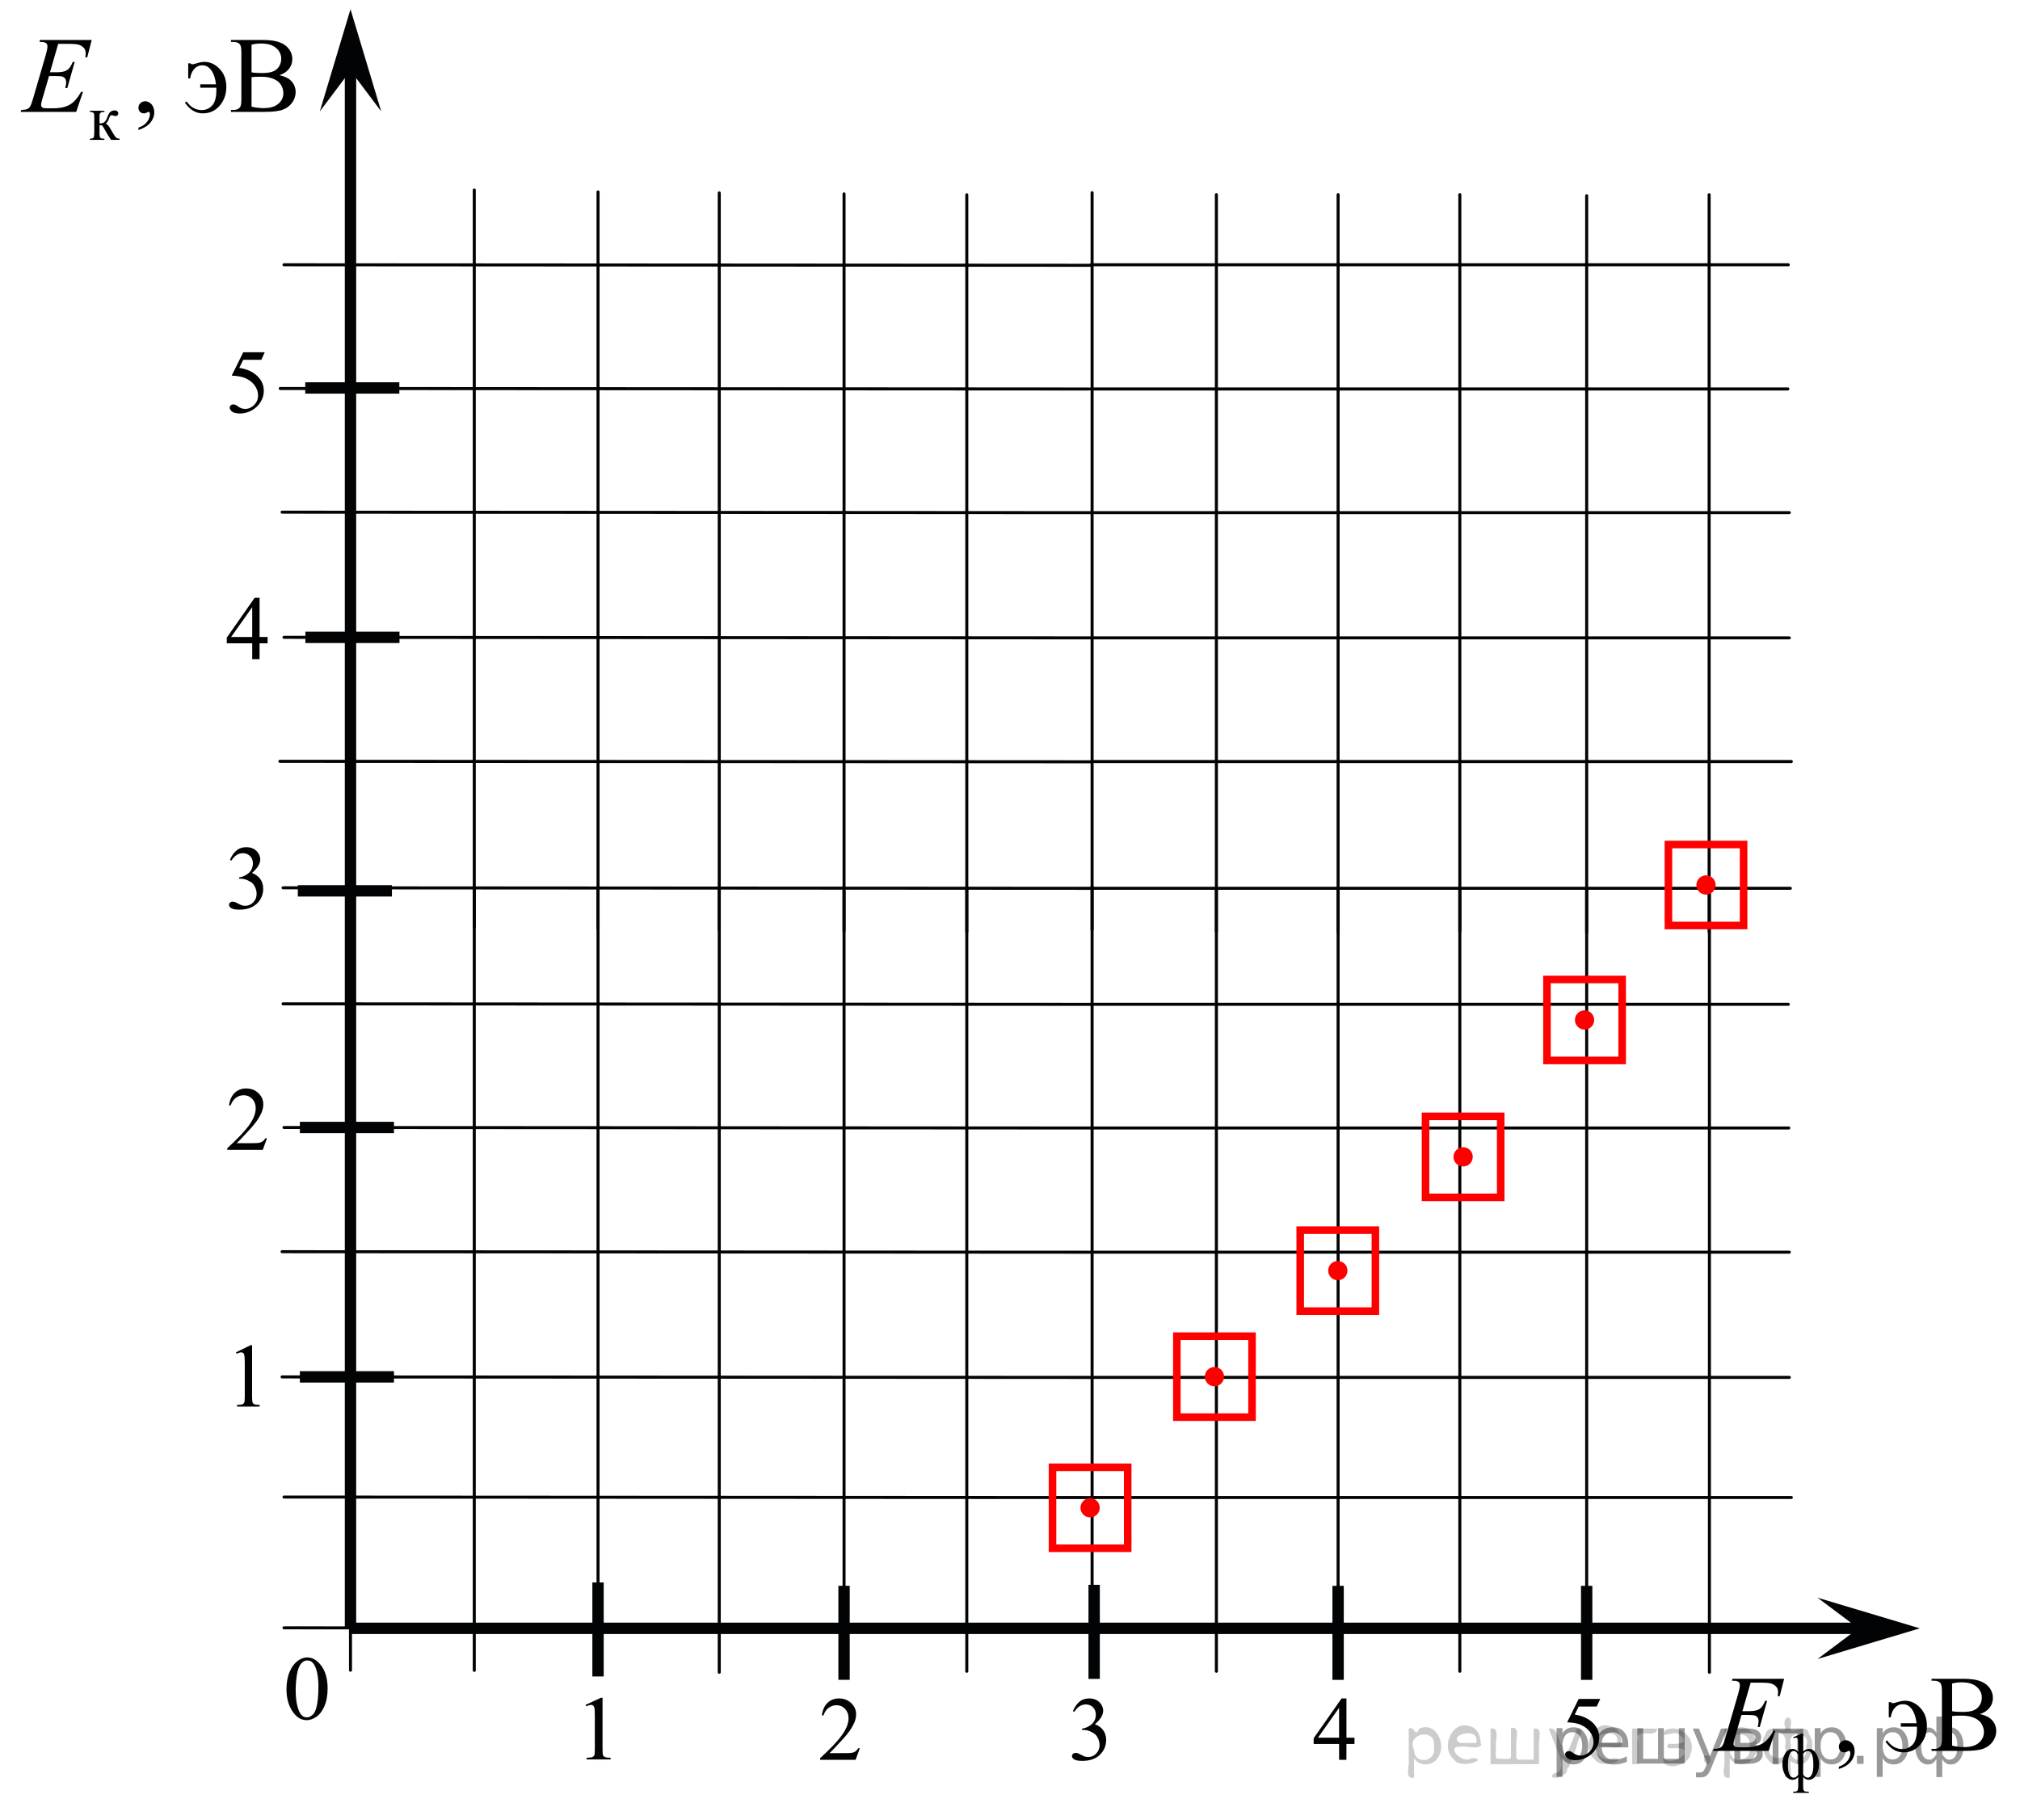 <?xml version="1.0" encoding="UTF-8" standalone="no"?>
<!-- Generator: Adobe Illustrator 16.0.0, SVG Export Plug-In . SVG Version: 6.00 Build 0)  -->

<svg
   xmlns:dc="http://purl.org/dc/elements/1.1/"
   xmlns:cc="http://creativecommons.org/ns#"
   xmlns:rdf="http://www.w3.org/1999/02/22-rdf-syntax-ns#"
   xmlns:svg="http://www.w3.org/2000/svg"
   xmlns="http://www.w3.org/2000/svg"
   xmlns:xlink="http://www.w3.org/1999/xlink"
   xmlns:sodipodi="http://sodipodi.sourceforge.net/DTD/sodipodi-0.dtd"
   xmlns:inkscape="http://www.inkscape.org/namespaces/inkscape"
   version="1.1"
   id="Слой_1"
   x="0px"
   y="0px"
   width="266.844px"
   height="240.389px"
   viewBox="0 0 266.844 240.389"
   enable-background="new 0 0 266.844 240.389"
   xml:space="preserve"
   sodipodi:docname="1019-1.svg"
   inkscape:version="0.92.2 (5c3e80d, 2017-08-06)"><defs
     id="defs373" /><sodipodi:namedview
     pagecolor="#ffffff"
     bordercolor="#666666"
     borderopacity="1"
     objecttolerance="10"
     gridtolerance="10"
     guidetolerance="10"
     inkscape:pageopacity="0"
     inkscape:pageshadow="2"
     inkscape:window-width="1920"
     inkscape:window-height="1018"
     id="namedview371"
     showgrid="false"
     inkscape:zoom="3.9269683"
     inkscape:cx="82.200554"
     inkscape:cy="113.86444"
     inkscape:window-x="-4"
     inkscape:window-y="-4"
     inkscape:window-maximized="1"
     inkscape:current-layer="Слой_1" /><g
     style="stroke:none;fill:#000;fill-opacity:0.2"
     id="g22"><path
       d="m 186.8,232.3 c 0,0.8 0,1.6 0,2.5 -1.3,0.2 -0.6,-1.5 -0.7,-2.3 0,-1.4 0,-2.8 0,-4.2 0.8,-0.4 0.8,1.3 1.4,0.0 2.2,-1.0 3.7,2.2 2.4,3.9 -0.6,1.0 -2.4,1.2 -3.1,0.0 z m 2.6,-1.6 c 0.5,-2.5 -3.7,-1.9 -2.6,0.4 0.0,2.1 3.1,1.6 2.6,-0.4 z"
       id="path2" /><path
       d="m 195.7,230.4 c -0.4,0.8 -1.9,0.1 -2.8,0.3 -2.0,-0.1 0.3,2.4 1.5,1.5 2.5,0.0 -1.4,1.6 -2.3,0.2 -1.9,-1.5 -0.3,-5.3 2.1,-4.4 0.9,0.2 1.4,1.2 1.4,2.2 z m -0.7,-0.2 c 0.6,-2.3 -4.0,-1.0 -2.1,0.0 0.7,0 1.4,-0.0 2.1,-0.0 z"
       id="path4" /><path
       d="m 200.6,232.4 c 0.6,0 1.3,0 2.0,0 0,-1.3 0,-2.7 0,-4.1 1.3,-0.2 0.6,1.5 0.7,2.3 0,0.8 0,1.6 0,2.4 -2.1,0 -4.2,0 -6.4,0 0,-1.5 0,-3.1 0,-4.7 1.3,-0.2 0.6,1.5 0.7,2.3 0.1,0.5 -0.2,1.6 0.2,1.7 0.5,-0.1 1.6,0.2 1.8,-0.2 0,-1.3 0,-2.6 0,-3.9 1.3,-0.2 0.6,1.5 0.7,2.3 0,0.5 0,1.1 0,1.7 z"
       id="path6" /><path
       d="m 207.0,233.5 c 0.3,1.4 -3.0,1.7 -1.7,0.7 1.5,-0.2 1.0,-1.9 0.5,-2.8 -0.4,-1.0 -0.8,-2.0 -1.2,-3.1 1.2,-0.2 1.2,1.4 1.7,2.2 0.2,0.2 0.4,1.9 0.7,1.2 0.4,-1.1 0.9,-2.2 1.3,-3.4 1.4,-0.2 0.0,1.5 -0.0,2.3 -0.3,0.9 -0.7,1.9 -1.1,2.9 z"
       id="path8" /><path
       d="m 214.3,230.4 c -0.4,0.8 -1.9,0.1 -2.8,0.3 -2.0,-0.1 0.3,2.4 1.5,1.5 2.5,0.0 -1.4,1.6 -2.3,0.2 -1.9,-1.5 -0.3,-5.3 2.1,-4.4 0.9,0.2 1.4,1.2 1.4,2.2 z m -0.7,-0.2 c 0.6,-2.3 -4.0,-1.0 -2.1,0.0 0.7,0 1.4,-0.0 2.1,-0.0 z"
       id="path10" /><path
       d="m 215.6,233.0 c 0,-1.5 0,-3.1 0,-4.7 1.1,0 2.2,0 3.3,0 0.0,1.5 -3.3,-0.4 -2.5,1.8 0,0.9 0,1.9 0,2.9 -0.2,0 -0.5,0 -0.7,0 z"
       id="path12" /><path
       d="m 219.8,232.1 c 0.7,1.4 4.2,-0.8 2.1,-1.2 -0.5,-0.1 -2.2,0.3 -1.5,-0.6 1.0,0.1 3.1,0.0 1.4,-1.2 -0.6,-0.7 -2.8,0.8 -1.8,-0.6 2.0,-0.9 4.2,1.2 3.3,3.2 -0.2,1.5 -3.5,2.3 -3.6,0.7 l 0,-0.1 0,-0.0 0,0 z"
       id="path14" /><path
       d="m 225.1,231.9 c 1.6,-0.5 0.6,2.3 -0.0,0.6 -0.0,-0.2 0.0,-0.4 0.0,-0.6 z"
       id="path16" /><path
       d="m 228.5,232.3 c 0,0.8 0,1.6 0,2.5 -1.3,0.2 -0.6,-1.5 -0.7,-2.3 0,-1.4 0,-2.8 0,-4.2 0.8,-0.4 0.8,1.3 1.4,0.0 2.2,-1.0 3.7,2.2 2.4,3.9 -0.6,1.0 -2.4,1.2 -3.1,0.0 z m 2.6,-1.6 c 0.5,-2.5 -3.7,-1.9 -2.6,0.4 0.0,2.1 3.1,1.6 2.6,-0.4 z"
       id="path18" /><path
       d="m 233.8,230.6 c -0.8,1.9 2.7,2.3 2.0,0.1 0.6,-2.4 -2.3,-2.7 -2.0,-0.1 z m 2.0,4.2 c 0,-0.8 0,-1.6 0,-2.4 -1.8,2.2 -3.8,-1.7 -2.6,-3.3 0.4,-1.8 3.0,0.3 2.6,-1.1 -0.4,-1.1 0.9,-1.8 0.8,-0.3 -0.7,2.2 2.1,-0.6 2.4,1.4 1.2,1.6 -0.3,5.2 -2.4,3.5 -0.4,0.6 0.6,2.5 -0.8,2.1 z m 2.8,-4.2 c 0.8,-1.9 -2.7,-2.3 -2.0,-0.1 -0.6,2.4 2.3,2.7 2.0,0.1 z"
       id="path20" /></g><line
     fill="none"
     stroke="#020304"
     stroke-width="0.4"
     stroke-linecap="round"
     stroke-linejoin="round"
     stroke-miterlimit="8"
     x1="46.301"
     y1="117.251"
     x2="46.301"
     y2="220.595"
     id="line24" /><line
     fill="none"
     stroke="#020304"
     stroke-width="0.4"
     stroke-linecap="round"
     stroke-linejoin="round"
     stroke-miterlimit="8"
     x1="62.651"
     y1="117.272"
     x2="62.651"
     y2="220.612"
     id="line26" /><line
     fill="none"
     stroke="#020304"
     stroke-width="0.4"
     stroke-linecap="round"
     stroke-linejoin="round"
     stroke-miterlimit="8"
     x1="79.002"
     y1="117.522"
     x2="79.002"
     y2="220.862"
     id="line28" /><line
     fill="none"
     stroke="#020304"
     stroke-width="0.4"
     stroke-linecap="round"
     stroke-linejoin="round"
     stroke-miterlimit="8"
     x1="95.014"
     y1="117.522"
     x2="95.014"
     y2="220.862"
     id="line30" /><line
     fill="none"
     stroke="#020304"
     stroke-width="0.4"
     stroke-linecap="round"
     stroke-linejoin="round"
     stroke-miterlimit="8"
     x1="111.5"
     y1="117.657"
     x2="111.5"
     y2="221.001"
     id="line32" /><line
     fill="none"
     stroke="#020304"
     stroke-width="0.4"
     stroke-linecap="round"
     stroke-linejoin="round"
     stroke-miterlimit="8"
     x1="127.715"
     y1="117.386"
     x2="127.715"
     y2="220.728"
     id="line34" /><line
     fill="none"
     stroke="#020304"
     stroke-width="0.4"
     stroke-linecap="round"
     stroke-linejoin="round"
     stroke-miterlimit="8"
     x1="37.392"
     y1="132.58"
     x2="144.142"
     y2="132.646"
     id="line36" /><line
     fill="none"
     stroke="#020304"
     stroke-width="0.4"
     stroke-linecap="round"
     stroke-linejoin="round"
     stroke-miterlimit="8"
     x1="37.517"
     y1="148.912"
     x2="144.336"
     y2="148.979"
     id="line38" /><line
     fill="none"
     stroke="#020304"
     stroke-width="0.4"
     stroke-linecap="round"
     stroke-linejoin="round"
     stroke-miterlimit="8"
     x1="37.267"
     y1="165.317"
     x2="144.152"
     y2="165.384"
     id="line40" /><line
     fill="none"
     stroke="#020304"
     stroke-width="0.4"
     stroke-linecap="round"
     stroke-linejoin="round"
     stroke-miterlimit="8"
     x1="37.267"
     y1="181.854"
     x2="144.152"
     y2="181.921"
     id="line42" /><line
     fill="none"
     stroke="#020304"
     stroke-width="0.4"
     stroke-linecap="round"
     stroke-linejoin="round"
     stroke-miterlimit="8"
     x1="37.517"
     y1="197.718"
     x2="144.673"
     y2="197.783"
     id="line44" /><line
     fill="none"
     stroke="#020304"
     stroke-width="0.4"
     stroke-linecap="round"
     stroke-linejoin="round"
     stroke-miterlimit="8"
     x1="37.517"
     y1="214.992"
     x2="144.538"
     y2="215.06"
     id="line46" /><path
     fill="none"
     stroke="#020304"
     stroke-width="0.4"
     stroke-linecap="round"
     stroke-linejoin="round"
     stroke-miterlimit="8"
     d="  M242.437,220.46"
     id="path48" /><path
     fill="none"
     stroke="#020304"
     stroke-width="0.4"
     stroke-linecap="round"
     stroke-linejoin="round"
     stroke-miterlimit="8"
     d="  M236.437,117.116"
     id="path50" /><path
     fill="none"
     stroke="#020304"
     stroke-width="0.4"
     stroke-linecap="round"
     stroke-linejoin="round"
     stroke-miterlimit="8"
     d="  M236.437,117.116"
     id="path52" /><path
     fill="none"
     stroke="#020304"
     stroke-width="0.4"
     stroke-linecap="round"
     stroke-linejoin="round"
     stroke-miterlimit="8"
     d="  M236.302,132.642"
     id="path54" /><path
     fill="none"
     stroke="#020304"
     stroke-width="0.4"
     stroke-linecap="round"
     stroke-linejoin="round"
     stroke-miterlimit="8"
     d="  M236.369,148.976"
     id="path56" /><path
     fill="none"
     stroke="#020304"
     stroke-width="0.4"
     stroke-linecap="round"
     stroke-linejoin="round"
     stroke-miterlimit="8"
     d="  M236.437,165.38"
     id="path58" /><path
     fill="none"
     stroke="#020304"
     stroke-width="0.4"
     stroke-linecap="round"
     stroke-linejoin="round"
     stroke-miterlimit="8"
     d="  M236.437,181.917"
     id="path60" /><path
     fill="none"
     stroke="#020304"
     stroke-width="0.4"
     stroke-linecap="round"
     stroke-linejoin="round"
     stroke-miterlimit="8"
     d="  M236.707,197.778"
     id="path62" /><path
     fill="none"
     stroke="#020304"
     stroke-width="0.4"
     stroke-linecap="round"
     stroke-linejoin="round"
     stroke-miterlimit="8"
     d="  M242.571,214.992"
     id="path64" /><line
     fill="none"
     stroke="#020304"
     stroke-width="0.4"
     stroke-linecap="round"
     stroke-linejoin="round"
     stroke-miterlimit="8"
     x1="144.267"
     y1="117.116"
     x2="144.267"
     y2="220.46"
     id="line66" /><line
     fill="none"
     stroke="#020304"
     stroke-width="0.4"
     stroke-linecap="round"
     stroke-linejoin="round"
     stroke-miterlimit="8"
     x1="160.685"
     y1="117.388"
     x2="160.685"
     y2="220.728"
     id="line68" /><line
     fill="none"
     stroke="#020304"
     stroke-width="0.4"
     stroke-linecap="round"
     stroke-linejoin="round"
     stroke-miterlimit="8"
     x1="176.765"
     y1="117.388"
     x2="176.765"
     y2="220.728"
     id="line70" /><line
     fill="none"
     stroke="#020304"
     stroke-width="0.4"
     stroke-linecap="round"
     stroke-linejoin="round"
     stroke-miterlimit="8"
     x1="192.845"
     y1="117.388"
     x2="192.845"
     y2="220.728"
     id="line72" /><line
     fill="none"
     stroke="#020304"
     stroke-width="0.4"
     stroke-linecap="round"
     stroke-linejoin="round"
     stroke-miterlimit="8"
     x1="209.601"
     y1="117.522"
     x2="209.601"
     y2="220.862"
     id="line74" /><line
     fill="none"
     stroke="#020304"
     stroke-width="0.4"
     stroke-linecap="round"
     stroke-linejoin="round"
     stroke-miterlimit="8"
     x1="225.816"
     y1="117.522"
     x2="225.816"
     y2="220.862"
     id="line76" /><line
     fill="none"
     stroke="#020304"
     stroke-width="0.4"
     stroke-linecap="round"
     stroke-linejoin="round"
     stroke-miterlimit="8"
     x1="144.133"
     y1="132.642"
     x2="236.234"
     y2="132.642"
     id="line78" /><line
     fill="none"
     stroke="#020304"
     stroke-width="0.4"
     stroke-linecap="round"
     stroke-linejoin="round"
     stroke-miterlimit="8"
     x1="144.2"
     y1="148.976"
     x2="236.302"
     y2="148.976"
     id="line80" /><line
     fill="none"
     stroke="#020304"
     stroke-width="0.4"
     stroke-linecap="round"
     stroke-linejoin="round"
     stroke-miterlimit="8"
     x1="144.267"
     y1="165.38"
     x2="236.369"
     y2="165.38"
     id="line82" /><line
     fill="none"
     stroke="#020304"
     stroke-width="0.4"
     stroke-linecap="round"
     stroke-linejoin="round"
     stroke-miterlimit="8"
     x1="144.267"
     y1="181.917"
     x2="236.369"
     y2="181.917"
     id="line84" /><line
     fill="none"
     stroke="#020304"
     stroke-width="0.4"
     stroke-linecap="round"
     stroke-linejoin="round"
     stroke-miterlimit="8"
     x1="144.538"
     y1="197.778"
     x2="236.64"
     y2="197.778"
     id="line86" /><line
     fill="none"
     stroke="#020304"
     stroke-width="0.4"
     stroke-linecap="round"
     stroke-linejoin="round"
     stroke-miterlimit="8"
     x1="144.402"
     y1="214.992"
     x2="242.505"
     y2="214.992"
     id="line88" /><line
     fill="none"
     stroke="#020304"
     stroke-width="0.4"
     stroke-linecap="round"
     stroke-linejoin="round"
     stroke-miterlimit="8"
     x1="46.301"
     y1="25.58"
     x2="46.301"
     y2="122.923"
     id="line90" /><line
     fill="none"
     stroke="#020304"
     stroke-width="0.4"
     stroke-linecap="round"
     stroke-linejoin="round"
     stroke-miterlimit="8"
     x1="62.651"
     y1="25.099"
     x2="62.651"
     y2="122.44"
     id="line92" /><line
     fill="none"
     stroke="#020304"
     stroke-width="0.4"
     stroke-linecap="round"
     stroke-linejoin="round"
     stroke-miterlimit="8"
     x1="79.002"
     y1="25.349"
     x2="79.002"
     y2="122.69"
     id="line94" /><line
     fill="none"
     stroke="#020304"
     stroke-width="0.4"
     stroke-linecap="round"
     stroke-linejoin="round"
     stroke-miterlimit="8"
     x1="95.014"
     y1="25.474"
     x2="95.014"
     y2="122.815"
     id="line96" /><line
     fill="none"
     stroke="#020304"
     stroke-width="0.4"
     stroke-linecap="round"
     stroke-linejoin="round"
     stroke-miterlimit="8"
     x1="111.5"
     y1="25.609"
     x2="111.5"
     y2="122.951"
     id="line98" /><line
     fill="none"
     stroke="#020304"
     stroke-width="0.4"
     stroke-linecap="round"
     stroke-linejoin="round"
     stroke-miterlimit="8"
     x1="127.715"
     y1="25.734"
     x2="127.715"
     y2="123.076"
     id="line100" /><line
     fill="none"
     stroke="#020304"
     stroke-width="0.4"
     stroke-linecap="round"
     stroke-linejoin="round"
     stroke-miterlimit="8"
     x1="37.517"
     y1="34.969"
     x2="144.267"
     y2="35.038"
     id="line102" /><line
     fill="none"
     stroke="#020304"
     stroke-width="0.4"
     stroke-linecap="round"
     stroke-linejoin="round"
     stroke-miterlimit="8"
     x1="37.017"
     y1="51.31"
     x2="143.836"
     y2="51.376"
     id="line104" /><line
     fill="none"
     stroke="#020304"
     stroke-width="0.4"
     stroke-linecap="round"
     stroke-linejoin="round"
     stroke-miterlimit="8"
     x1="37.267"
     y1="67.644"
     x2="144.152"
     y2="67.71"
     id="line106" /><line
     fill="none"
     stroke="#020304"
     stroke-width="0.4"
     stroke-linecap="round"
     stroke-linejoin="round"
     stroke-miterlimit="8"
     x1="37.517"
     y1="84.175"
     x2="144.402"
     y2="84.245"
     id="line108" /><line
     fill="none"
     stroke="#020304"
     stroke-width="0.4"
     stroke-linecap="round"
     stroke-linejoin="round"
     stroke-miterlimit="8"
     x1="36.975"
     y1="100.546"
     x2="144.131"
     y2="100.61"
     id="line110" /><line
     fill="none"
     stroke="#020304"
     stroke-width="0.4"
     stroke-linecap="round"
     stroke-linejoin="round"
     stroke-miterlimit="8"
     x1="37.392"
     y1="117.255"
     x2="144.413"
     y2="117.323"
     id="line112" /><path
     fill="none"
     stroke="#020304"
     stroke-width="0.4"
     stroke-linecap="round"
     stroke-linejoin="round"
     stroke-miterlimit="8"
     d="  M236.437,122.789"
     id="path114" /><path
     fill="none"
     stroke="#020304"
     stroke-width="0.4"
     stroke-linecap="round"
     stroke-linejoin="round"
     stroke-miterlimit="8"
     d="  M236.437,25.444"
     id="path116" /><path
     fill="none"
     stroke="#020304"
     stroke-width="0.4"
     stroke-linecap="round"
     stroke-linejoin="round"
     stroke-miterlimit="8"
     d="  M236.437,25.444"
     id="path118" /><path
     fill="none"
     stroke="#020304"
     stroke-width="0.4"
     stroke-linecap="round"
     stroke-linejoin="round"
     stroke-miterlimit="8"
     d="  M236.302,34.969"
     id="path120" /><path
     fill="none"
     stroke="#020304"
     stroke-width="0.4"
     stroke-linecap="round"
     stroke-linejoin="round"
     stroke-miterlimit="8"
     d="  M236.369,51.304"
     id="path122" /><path
     fill="none"
     stroke="#020304"
     stroke-width="0.4"
     stroke-linecap="round"
     stroke-linejoin="round"
     stroke-miterlimit="8"
     d="  M236.437,67.708"
     id="path124" /><path
     fill="none"
     stroke="#020304"
     stroke-width="0.4"
     stroke-linecap="round"
     stroke-linejoin="round"
     stroke-miterlimit="8"
     d="  M236.437,84.245"
     id="path126" /><path
     fill="none"
     stroke="#020304"
     stroke-width="0.4"
     stroke-linecap="round"
     stroke-linejoin="round"
     stroke-miterlimit="8"
     d="  M236.707,100.579"
     id="path128" /><line
     fill="none"
     stroke="#020304"
     stroke-width="0.4"
     stroke-linecap="round"
     stroke-linejoin="round"
     stroke-miterlimit="8"
     x1="144.267"
     y1="25.444"
     x2="144.267"
     y2="122.789"
     id="line130" /><line
     fill="none"
     stroke="#020304"
     stroke-width="0.4"
     stroke-linecap="round"
     stroke-linejoin="round"
     stroke-miterlimit="8"
     x1="160.685"
     y1="25.714"
     x2="160.685"
     y2="123.056"
     id="line132" /><line
     fill="none"
     stroke="#020304"
     stroke-width="0.4"
     stroke-linecap="round"
     stroke-linejoin="round"
     stroke-miterlimit="8"
     x1="176.765"
     y1="25.714"
     x2="176.765"
     y2="123.056"
     id="line134" /><line
     fill="none"
     stroke="#020304"
     stroke-width="0.4"
     stroke-linecap="round"
     stroke-linejoin="round"
     stroke-miterlimit="8"
     x1="192.845"
     y1="25.714"
     x2="192.845"
     y2="123.056"
     id="line136" /><line
     fill="none"
     stroke="#020304"
     stroke-width="0.4"
     stroke-linecap="round"
     stroke-linejoin="round"
     stroke-miterlimit="8"
     x1="209.601"
     y1="25.849"
     x2="209.601"
     y2="123.19"
     id="line138" /><line
     fill="none"
     stroke="#020304"
     stroke-width="0.4"
     stroke-linecap="round"
     stroke-linejoin="round"
     stroke-miterlimit="8"
     x1="225.779"
     y1="25.724"
     x2="225.779"
     y2="123.065"
     id="line140" /><path
     fill="none"
     stroke="#020304"
     stroke-width="0.4"
     stroke-linecap="round"
     stroke-linejoin="round"
     stroke-miterlimit="8"
     d="  M236.369,25.444"
     id="path142" /><path
     fill="none"
     stroke="#020304"
     stroke-width="0.4"
     stroke-linecap="round"
     stroke-linejoin="round"
     stroke-miterlimit="8"
     d="  M144.267,25.444"
     id="path144" /><line
     fill="none"
     stroke="#020304"
     stroke-width="0.4"
     stroke-linecap="round"
     stroke-linejoin="round"
     stroke-miterlimit="8"
     x1="144.133"
     y1="34.969"
     x2="236.234"
     y2="34.969"
     id="line146" /><line
     fill="none"
     stroke="#020304"
     stroke-width="0.4"
     stroke-linecap="round"
     stroke-linejoin="round"
     stroke-miterlimit="8"
     x1="144.075"
     y1="51.372"
     x2="236.177"
     y2="51.372"
     id="line148" /><line
     fill="none"
     stroke="#020304"
     stroke-width="0.4"
     stroke-linecap="round"
     stroke-linejoin="round"
     stroke-miterlimit="8"
     x1="144.267"
     y1="67.708"
     x2="236.369"
     y2="67.708"
     id="line150" /><line
     fill="none"
     stroke="#020304"
     stroke-width="0.4"
     stroke-linecap="round"
     stroke-linejoin="round"
     stroke-miterlimit="8"
     x1="144.267"
     y1="84.245"
     x2="236.369"
     y2="84.245"
     id="line152" /><line
     fill="none"
     stroke="#020304"
     stroke-width="0.4"
     stroke-linecap="round"
     stroke-linejoin="round"
     stroke-miterlimit="8"
     x1="144.538"
     y1="100.579"
     x2="236.64"
     y2="100.579"
     id="line154" /><line
     fill="none"
     stroke="#020304"
     stroke-width="0.4"
     stroke-linecap="round"
     stroke-linejoin="round"
     stroke-miterlimit="8"
     x1="144.402"
     y1="117.319"
     x2="236.505"
     y2="117.319"
     id="line156" /><path
     fill="none"
     stroke="#020304"
     stroke-width="0.4"
     stroke-linecap="round"
     stroke-linejoin="round"
     stroke-miterlimit="8"
     d="  M160.685,25.174"
     id="path158" /><path
     fill="none"
     stroke="#020304"
     stroke-width="0.4"
     stroke-linecap="round"
     stroke-linejoin="round"
     stroke-miterlimit="8"
     d="  M144.336,25.174"
     id="path160" /><path
     fill="none"
     stroke="#020304"
     stroke-width="0.4"
     stroke-linecap="round"
     stroke-linejoin="round"
     stroke-miterlimit="8"
     d="  M127.715,25.174"
     id="path162" /><path
     fill="none"
     stroke="#020304"
     stroke-width="0.4"
     stroke-linecap="round"
     stroke-linejoin="round"
     stroke-miterlimit="8"
     d="  M111.5,25.04"
     id="path164" /><path
     fill="none"
     stroke="#020304"
     stroke-width="0.4"
     stroke-linecap="round"
     stroke-linejoin="round"
     stroke-miterlimit="8"
     d="  M95.014,25.04"
     id="path166" /><path
     fill="none"
     stroke="#020304"
     stroke-width="0.4"
     stroke-linecap="round"
     stroke-linejoin="round"
     stroke-miterlimit="8"
     d="  M79.002,25.04"
     id="path168" /><path
     fill="none"
     stroke="#020304"
     stroke-width="0.4"
     stroke-linecap="round"
     stroke-linejoin="round"
     stroke-miterlimit="8"
     d="  M236.369,25.106"
     id="path170" /><path
     fill="none"
     stroke="#020304"
     stroke-width="0.4"
     stroke-linecap="round"
     stroke-linejoin="round"
     stroke-miterlimit="8"
     d="  M225.779,25.356"
     id="path172" /><path
     fill="none"
     stroke="#020304"
     stroke-width="0.4"
     stroke-linecap="round"
     stroke-linejoin="round"
     stroke-miterlimit="8"
     d="  M209.601,25.971"
     id="path174" /><path
     fill="none"
     stroke="#020304"
     stroke-width="0.4"
     stroke-linecap="round"
     stroke-linejoin="round"
     stroke-miterlimit="8"
     d="  M192.845,25.596"
     id="path176" /><path
     fill="none"
     stroke="#020304"
     stroke-width="0.4"
     stroke-linecap="round"
     stroke-linejoin="round"
     stroke-miterlimit="8"
     d="  M176.728,25.721"
     id="path178" /><path
     fill="none"
     stroke="#020304"
     stroke-width="0.4"
     stroke-linecap="round"
     stroke-linejoin="round"
     stroke-miterlimit="8"
     d="  M62.651,25.512"
     id="path180" /><path
     fill="none"
     stroke="#020304"
     stroke-width="0.4"
     stroke-linecap="round"
     stroke-linejoin="round"
     stroke-miterlimit="8"
     d="  M46.166,25.512"
     id="path182" /><line
     fill="none"
     stroke="#020304"
     stroke-width="1.5"
     stroke-linejoin="round"
     stroke-miterlimit="8"
     x1="46.301"
     y1="215.06"
     x2="249.577"
     y2="215.06"
     id="line184" /><polygon
     fill="#020304"
     points="245.501,215.06 240.095,211.009 253.606,215.06 240.095,219.11 "
     id="polygon186" /><line
     fill="none"
     stroke="#020304"
     stroke-width="1.5"
     stroke-linejoin="round"
     stroke-miterlimit="8"
     x1="46.301"
     y1="215.06"
     x2="46.301"
     y2="7.656"
     id="line188" /><g
     id="g192"><polygon
       fill="#020304"
       points="46.303,9.318 42.249,14.716 46.301,1.216 50.356,14.715  "
       id="polygon190" /></g><polyline
     fill="none"
     points="84.578,236.417 84.578,219.005 68.828,218.412 68.828,235.826 "
     id="polyline194" /><g
     id="g198"><path
       fill="#020304"
       d="M77.347,225.171l2.045-0.945h0.205v6.74c0,0.445,0.021,0.727,0.059,0.836   c0.039,0.109,0.121,0.193,0.245,0.252c0.124,0.061,0.376,0.094,0.757,0.102v0.217h-3.161v-0.219   c0.396-0.008,0.652-0.039,0.769-0.098c0.116-0.057,0.196-0.133,0.242-0.229c0.045-0.097,0.068-0.384,0.068-0.861v-4.311   c0-0.58-0.021-0.953-0.063-1.119c-0.029-0.125-0.082-0.218-0.158-0.275c-0.076-0.059-0.168-0.088-0.275-0.088   c-0.153,0-0.366,0.061-0.639,0.182L77.347,225.171z"
       id="path196" /></g><polyline
     fill="none"
     points="240.015,234.783 240.015,217.367 168.097,217.367 168.097,234.783 "
     id="polyline200" /><line
     fill="none"
     stroke="#020304"
     stroke-width="1.5"
     stroke-linejoin="round"
     stroke-miterlimit="8"
     x1="79.002"
     y1="221.416"
     x2="79.002"
     y2="208.996"
     id="line202" /><line
     fill="none"
     stroke="#020304"
     stroke-width="1.5"
     stroke-linejoin="round"
     stroke-miterlimit="8"
     x1="111.5"
     y1="221.856"
     x2="111.5"
     y2="209.437"
     id="line204" /><line
     fill="none"
     stroke="#020304"
     stroke-width="1.5"
     stroke-linejoin="round"
     stroke-miterlimit="8"
     x1="176.765"
     y1="221.862"
     x2="176.765"
     y2="209.444"
     id="line206" /><line
     fill="none"
     stroke="#020304"
     stroke-width="1.5"
     stroke-linejoin="round"
     stroke-miterlimit="8"
     x1="144.538"
     y1="221.733"
     x2="144.538"
     y2="209.315"
     id="line208" /><g
     id="g224"><g
       id="g222"><g
         id="g220"><defs
           id="defs211"><rect
             id="SVGID_1_"
             x="34.965"
             y="215.005"
             width="11.282"
             height="16.063" /></defs><clipPath
           id="SVGID_2_"><use
             xlink:href="#SVGID_1_"
             overflow="visible"
             id="use213" /></clipPath><g
           clip-path="url(#SVGID_2_)"
           id="g218"><path
             fill="#020304"
             d="M37.844,223.106c0-0.91,0.145-1.69,0.434-2.351c0.289-0.658,0.674-1.146,1.153-1.469      c0.372-0.256,0.756-0.383,1.153-0.383c0.645,0,1.223,0.313,1.734,0.936c0.642,0.771,0.96,1.82,0.96,3.144      c0,0.927-0.14,1.711-0.421,2.358c-0.28,0.646-0.639,1.117-1.074,1.408c-0.437,0.293-0.856,0.438-1.262,0.438      c-0.802,0-1.469-0.448-2.002-1.349C38.069,225.087,37.844,224.173,37.844,223.106z M39.058,223.255      c0,1.098,0.144,1.994,0.428,2.688c0.235,0.584,0.588,0.877,1.055,0.877c0.223,0,0.455-0.096,0.693-0.285      c0.239-0.188,0.421-0.51,0.545-0.955c0.19-0.676,0.285-1.627,0.285-2.854c0-0.91-0.1-1.668-0.298-2.274      c-0.147-0.451-0.341-0.771-0.576-0.959c-0.169-0.132-0.374-0.193-0.613-0.193c-0.281,0-0.531,0.119-0.75,0.357      c-0.298,0.325-0.5,0.838-0.607,1.534C39.112,221.888,39.058,222.576,39.058,223.255z"
             id="path216" /></g></g></g></g><line
     fill="none"
     stroke="#020304"
     stroke-width="1.5"
     stroke-linejoin="round"
     stroke-miterlimit="8"
     x1="51.774"
     y1="117.657"
     x2="39.342"
     y2="117.657"
     id="line226" /><line
     fill="none"
     stroke="#020304"
     stroke-width="1.5"
     stroke-linejoin="round"
     stroke-miterlimit="8"
     x1="52.044"
     y1="148.912"
     x2="39.612"
     y2="148.912"
     id="line228" /><line
     fill="none"
     stroke="#020304"
     stroke-width="1.5"
     stroke-linejoin="round"
     stroke-miterlimit="8"
     x1="52.044"
     y1="181.851"
     x2="39.612"
     y2="181.851"
     id="line230" /><path
     fill="none"
     stroke="#020304"
     stroke-width="1.5"
     stroke-linecap="round"
     stroke-linejoin="round"
     stroke-miterlimit="8"
     d="  M46.301,215.06"
     id="path232" /><line
     fill="none"
     stroke="#020304"
     stroke-width="1.5"
     stroke-linejoin="round"
     stroke-miterlimit="8"
     x1="209.601"
     y1="221.862"
     x2="209.601"
     y2="209.444"
     id="line234" /><line
     fill="none"
     stroke="#020304"
     stroke-width="1.5"
     stroke-linejoin="round"
     stroke-miterlimit="8"
     x1="52.754"
     y1="51.237"
     x2="40.323"
     y2="51.237"
     id="line236" /><line
     fill="none"
     stroke="#020304"
     stroke-width="1.5"
     stroke-linejoin="round"
     stroke-miterlimit="8"
     x1="52.774"
     y1="84.175"
     x2="40.342"
     y2="84.175"
     id="line238" /><g
     id="g244"><rect
       x="108.081"
       y="224.087"
       fill="none"
       width="6.837"
       height="12.666"
       id="rect240" /><path
       fill="#010202"
       d="M113.583,230.897l-0.558,1.528h-4.688v-0.217c1.379-1.258,2.35-2.285,2.912-3.082   c0.562-0.797,0.844-1.524,0.844-2.186c0-0.504-0.154-0.918-0.463-1.242c-0.31-0.324-0.678-0.486-1.107-0.486   c-0.391,0-0.74,0.113-1.052,0.343c-0.311,0.229-0.54,0.563-0.688,1.006h-0.218c0.099-0.724,0.35-1.276,0.753-1.664   c0.404-0.388,0.909-0.58,1.516-0.58c0.645,0,1.183,0.207,1.614,0.621c0.431,0.414,0.646,0.901,0.646,1.465   c0,0.402-0.094,0.806-0.281,1.207c-0.289,0.634-0.758,1.304-1.405,2.011c-0.974,1.063-1.58,1.703-1.822,1.922h2.074   c0.422,0,0.718-0.017,0.888-0.047c0.17-0.031,0.323-0.097,0.46-0.191c0.137-0.096,0.256-0.23,0.357-0.406L113.583,230.897   L113.583,230.897z"
       id="path242" /></g><g
     id="g250"><rect
       x="141.119"
       y="224.087"
       fill="none"
       width="6.837"
       height="12.666"
       id="rect246" /><path
       fill="#010202"
       d="M141.729,225.994c0.228-0.535,0.514-0.949,0.858-1.24s0.775-0.437,1.292-0.437   c0.637,0,1.125,0.207,1.465,0.621c0.258,0.31,0.387,0.64,0.387,0.989c0,0.578-0.362,1.177-1.09,1.794   c0.488,0.19,0.857,0.465,1.107,0.819c0.25,0.355,0.375,0.773,0.375,1.254c0,0.688-0.22,1.283-0.656,1.787   c-0.57,0.656-1.396,0.984-2.479,0.984c-0.534,0-0.898-0.066-1.093-0.199c-0.193-0.133-0.29-0.275-0.29-0.428   c0-0.113,0.046-0.213,0.139-0.299c0.092-0.086,0.201-0.129,0.331-0.129c0.098,0,0.196,0.016,0.299,0.047   c0.065,0.02,0.217,0.09,0.451,0.213c0.233,0.123,0.396,0.197,0.485,0.221c0.146,0.043,0.299,0.064,0.463,0.064   c0.398,0,0.745-0.154,1.04-0.463s0.442-0.674,0.442-1.096c0-0.31-0.068-0.609-0.205-0.902c-0.103-0.219-0.213-0.385-0.334-0.498   c-0.168-0.156-0.398-0.299-0.691-0.426s-0.592-0.189-0.896-0.189h-0.188v-0.176c0.31-0.039,0.618-0.15,0.93-0.334   c0.311-0.184,0.535-0.404,0.677-0.662c0.141-0.258,0.211-0.541,0.211-0.85c0-0.402-0.126-0.729-0.378-0.978   s-0.565-0.371-0.94-0.371c-0.604,0-1.11,0.324-1.518,0.974L141.729,225.994z"
       id="path248" /></g><g
     id="g256"><rect
       x="173.346"
       y="224.087"
       fill="none"
       width="6.837"
       height="12.666"
       id="rect252" /><path
       fill="#010202"
       d="M178.93,229.498v0.832h-1.066v2.098h-0.967v-2.098h-3.362v-0.75l3.686-5.263h0.646v5.181H178.93z    M176.896,229.498v-3.943l-2.789,3.943H176.896z"
       id="path254" /></g><g
     id="g262"><rect
       x="206.182"
       y="223.994"
       fill="none"
       width="6.837"
       height="12.666"
       id="rect258" /><path
       fill="#010202"
       d="M211.391,224.388l-0.457,0.996h-2.391l-0.521,1.066c1.035,0.151,1.855,0.536,2.461,1.153   c0.521,0.53,0.779,1.155,0.779,1.875c0,0.418-0.085,0.806-0.255,1.16s-0.384,0.657-0.642,0.907   c-0.259,0.25-0.546,0.451-0.861,0.604c-0.449,0.216-0.91,0.322-1.383,0.322c-0.478,0-0.823-0.08-1.04-0.242   s-0.325-0.342-0.325-0.537c0-0.108,0.045-0.204,0.135-0.288s0.203-0.128,0.34-0.128c0.103,0,0.19,0.017,0.268,0.048   c0.077,0.03,0.206,0.11,0.39,0.239c0.293,0.203,0.59,0.306,0.891,0.306c0.457,0,0.858-0.172,1.204-0.519   c0.347-0.347,0.52-0.769,0.52-1.265c0-0.479-0.154-0.928-0.463-1.344c-0.31-0.416-0.734-0.738-1.277-0.965   c-0.426-0.176-1.006-0.277-1.74-0.305l1.523-3.088h2.846V224.388z"
       id="path260" /></g><g
     id="g268"><rect
       x="29.767"
       y="177.433"
       fill="none"
       width="7.5"
       height="10.91"
       id="rect264" /><path
       d="M31.173,178.606l1.934-0.942H33.3v6.709c0,0.444,0.019,0.723,0.056,0.832c0.037,0.108,0.114,0.192,0.231,0.252   c0.117,0.059,0.354,0.092,0.715,0.1v0.217h-2.988v-0.217c0.375-0.008,0.617-0.04,0.728-0.098c0.109-0.057,0.186-0.133,0.229-0.229   s0.064-0.382,0.064-0.857v-4.289c0-0.578-0.021-0.949-0.06-1.113c-0.026-0.125-0.076-0.217-0.148-0.275   c-0.072-0.058-0.159-0.088-0.261-0.088c-0.146,0-0.347,0.061-0.604,0.182L31.173,178.606z"
       id="path266" /></g><g
     id="g274"><rect
       x="29.767"
       y="143.524"
       fill="none"
       width="7.5"
       height="10.911"
       id="rect270" /><path
       d="M35.269,150.335l-0.557,1.529h-4.688v-0.218c1.379-1.258,2.351-2.285,2.912-3.082c0.563-0.797,0.844-1.524,0.844-2.187   c0-0.504-0.153-0.918-0.463-1.241c-0.309-0.324-0.678-0.486-1.106-0.486c-0.392,0-0.741,0.114-1.052,0.343   c-0.312,0.229-0.54,0.563-0.688,1.006h-0.217c0.098-0.724,0.349-1.277,0.753-1.664s0.909-0.58,1.515-0.58   c0.646,0,1.184,0.207,1.614,0.621s0.647,0.901,0.647,1.465c0,0.402-0.095,0.805-0.281,1.207c-0.289,0.633-0.758,1.303-1.406,2.01   c-0.973,1.063-1.58,1.703-1.822,1.922h2.074c0.422,0,0.718-0.016,0.888-0.047s0.323-0.096,0.46-0.189   c0.138-0.096,0.257-0.231,0.357-0.408H35.269L35.269,150.335z"
       id="path272" /></g><g
     id="g280"><rect
       x="29.768"
       y="111.661"
       fill="none"
       width="7.5"
       height="10.911"
       id="rect276" /><path
       d="M30.377,113.567c0.227-0.535,0.513-0.948,0.857-1.239c0.346-0.291,0.776-0.437,1.292-0.437   c0.638,0,1.125,0.207,1.466,0.621c0.258,0.309,0.387,0.639,0.387,0.99c0,0.578-0.363,1.176-1.09,1.793   c0.487,0.191,0.856,0.465,1.106,0.82c0.25,0.355,0.375,0.773,0.375,1.254c0,0.688-0.219,1.283-0.655,1.787   c-0.57,0.656-1.396,0.984-2.479,0.984c-0.535,0-0.899-0.066-1.093-0.199c-0.194-0.133-0.29-0.275-0.29-0.428   c0-0.113,0.046-0.213,0.138-0.299s0.202-0.129,0.331-0.129c0.098,0,0.197,0.016,0.299,0.047c0.066,0.02,0.217,0.091,0.451,0.214   c0.234,0.122,0.396,0.196,0.486,0.22c0.145,0.043,0.299,0.064,0.463,0.064c0.397,0,0.745-0.154,1.04-0.463   c0.295-0.31,0.441-0.674,0.441-1.097c0-0.309-0.067-0.609-0.204-0.902c-0.103-0.219-0.214-0.385-0.335-0.498   c-0.168-0.156-0.397-0.298-0.69-0.425s-0.592-0.19-0.896-0.19H31.59v-0.176c0.309-0.039,0.618-0.15,0.929-0.334   c0.312-0.184,0.536-0.404,0.677-0.662c0.142-0.258,0.212-0.541,0.212-0.85c0-0.402-0.127-0.728-0.379-0.976   s-0.564-0.372-0.939-0.372c-0.605,0-1.111,0.324-1.519,0.973L30.377,113.567z"
       id="path278" /></g><g
     id="g286"><rect
       x="29.768"
       y="78.72"
       fill="none"
       width="7.5"
       height="10.911"
       id="rect282" /><path
       d="M35.352,84.13v0.832h-1.065v2.098h-0.968v-2.098h-3.362v-0.75l3.686-5.262h0.646v5.18H35.352z M33.318,84.13v-3.943   l-2.789,3.943H33.318z"
       id="path284" /></g><g
     id="g292"><rect
       x="29.768"
       y="46.132"
       fill="none"
       width="7.5"
       height="10.911"
       id="rect288" /><path
       d="M34.977,46.526l-0.457,0.996h-2.391l-0.521,1.066c1.035,0.152,1.855,0.537,2.461,1.154   c0.521,0.531,0.779,1.156,0.779,1.875c0,0.418-0.085,0.805-0.255,1.16s-0.384,0.658-0.642,0.908   c-0.259,0.25-0.546,0.451-0.861,0.604c-0.449,0.215-0.91,0.322-1.383,0.322c-0.478,0-0.823-0.081-1.04-0.243   c-0.217-0.162-0.325-0.341-0.325-0.536c0-0.109,0.045-0.206,0.135-0.29s0.203-0.126,0.34-0.126c0.103,0,0.19,0.016,0.268,0.047   c0.077,0.031,0.206,0.111,0.39,0.24c0.293,0.203,0.59,0.305,0.892,0.305c0.456,0,0.857-0.173,1.203-0.519   c0.347-0.346,0.52-0.767,0.52-1.263c0-0.48-0.154-0.929-0.463-1.345c-0.31-0.416-0.734-0.737-1.277-0.964   c-0.426-0.176-1.006-0.277-1.74-0.305l1.523-3.088h2.846V46.526z"
       id="path290" /></g><g
     id="g330"><g
       id="g302"><defs
         id="defs295"><rect
           id="SVGID_3_"
           x="223.581"
           y="216.495"
           width="43.056"
           height="23.4" /></defs><clipPath
         id="SVGID_4_"><use
           xlink:href="#SVGID_3_"
           overflow="visible"
           id="use297" /></clipPath><g
         clip-path="url(#SVGID_4_)"
         id="g300" /></g><g
       id="g328"><defs
         id="defs305"><polygon
           id="SVGID_5_"
           points="223.815,240.389 266.844,240.389 266.844,216.859 223.815,216.859 223.815,240.389    " /></defs><clipPath
         id="SVGID_6_"><use
           xlink:href="#SVGID_5_"
           overflow="visible"
           id="use307" /></clipPath><g
         clip-path="url(#SVGID_6_)"
         id="g312"><path
           d="M236.88,229.441l1.133-0.476h0.186v2.369c0.254-0.235,0.514-0.354,0.776-0.354c0.36,0,0.671,0.199,0.93,0.598     s0.388,0.881,0.388,1.447c0,0.556-0.131,1.035-0.395,1.438c-0.263,0.403-0.582,0.604-0.957,0.604     c-0.277,0-0.524-0.124-0.742-0.371v1.191c0,0.28,0.016,0.46,0.048,0.537s0.091,0.132,0.175,0.164s0.26,0.048,0.528,0.048v0.156     h-2.069v-0.156c0.279,0,0.461-0.04,0.543-0.12c0.083-0.08,0.124-0.289,0.124-0.629v-1.191c-0.21,0.247-0.456,0.371-0.739,0.371     c-0.389,0-0.712-0.202-0.969-0.606c-0.258-0.404-0.387-0.896-0.387-1.478c0-0.524,0.123-0.989,0.369-1.395     s0.568-0.608,0.966-0.608c0.294,0,0.548,0.135,0.76,0.404v-1.044c0-0.359-0.022-0.588-0.067-0.687     c-0.045-0.098-0.123-0.147-0.234-0.147c-0.093,0-0.193,0.024-0.303,0.072L236.88,229.441z M237.547,231.759     c-0.157-0.331-0.358-0.496-0.604-0.496c-0.238,0-0.424,0.156-0.557,0.469c-0.133,0.313-0.199,0.778-0.199,1.396     c0,0.544,0.066,0.956,0.199,1.235s0.318,0.419,0.557,0.419c0.219,0,0.42-0.128,0.604-0.384V231.759z M238.198,234.327     c0.056,0.146,0.144,0.259,0.264,0.337c0.121,0.078,0.235,0.118,0.345,0.118c0.216,0,0.393-0.137,0.53-0.408     c0.139-0.272,0.209-0.697,0.209-1.275c0-1.224-0.242-1.835-0.727-1.835c-0.205,0-0.412,0.113-0.621,0.341V234.327z"
           id="path310" /></g><g
         clip-path="url(#SVGID_6_)"
         id="g316"><path
           d="M242.916,233.637v-0.31c0.481-0.159,0.853-0.406,1.117-0.74c0.264-0.335,0.396-0.689,0.396-1.063     c0-0.09-0.021-0.164-0.063-0.225c-0.033-0.043-0.066-0.063-0.099-0.063c-0.052,0-0.163,0.047-0.336,0.141     c-0.085,0.042-0.173,0.063-0.267,0.063c-0.229,0-0.41-0.067-0.546-0.203s-0.203-0.323-0.203-0.562     c0-0.229,0.087-0.426,0.263-0.59c0.175-0.164,0.389-0.246,0.641-0.246c0.309,0,0.582,0.135,0.822,0.403     c0.241,0.27,0.361,0.627,0.361,1.071c0,0.482-0.167,0.931-0.5,1.345C244.169,233.072,243.64,233.398,242.916,233.637z"
           id="path314" /></g><g
         clip-path="url(#SVGID_6_)"
         id="g322"><path
           d="M249.51,224.811h0.267c0.098,0.09,0.196,0.134,0.294,0.134c0.075,0,0.243-0.04,0.505-0.119     c0.434-0.136,0.796-0.204,1.085-0.204c0.738,0,1.403,0.309,1.996,0.924s0.89,1.415,0.89,2.397c0,0.959-0.29,1.782-0.868,2.468     c-0.579,0.686-1.326,1.028-2.241,1.028c-0.93,0-1.719-0.475-2.367-1.425l0.237-0.141c0.528,0.754,1.191,1.131,1.989,1.131     c0.551,0,1.011-0.203,1.38-0.607c0.369-0.405,0.554-1.073,0.554-2.005v-0.344h-2.13v-0.456h2.08     c-0.088-0.772-0.291-1.385-0.609-1.837c-0.317-0.451-0.712-0.677-1.184-0.677c-0.438,0-0.803,0.166-1.092,0.498     c-0.29,0.333-0.463,0.744-0.519,1.236h-0.267V224.811z"
           id="path318" /><path
           d="M261.546,226.384c0.659,0.141,1.151,0.365,1.479,0.674c0.452,0.431,0.679,0.957,0.679,1.58     c0,0.473-0.149,0.926-0.448,1.358s-0.708,0.749-1.229,0.947c-0.521,0.199-1.315,0.299-2.385,0.299h-4.482v-0.26h0.357     c0.396,0,0.682-0.126,0.854-0.379c0.106-0.164,0.16-0.513,0.16-1.047v-6.149c0-0.59-0.067-0.962-0.202-1.117     c-0.183-0.206-0.453-0.309-0.813-0.309h-0.357v-0.26h4.104c0.766,0,1.38,0.057,1.843,0.169c0.7,0.168,1.234,0.467,1.604,0.895     c0.369,0.429,0.553,0.921,0.553,1.479c0,0.478-0.145,0.904-0.434,1.281C262.538,225.922,262.112,226.202,261.546,226.384z      M257.876,226.005c0.173,0.032,0.37,0.057,0.592,0.073s0.466,0.024,0.732,0.024c0.682,0,1.194-0.073,1.537-0.221     s0.605-0.373,0.788-0.678c0.182-0.304,0.273-0.637,0.273-0.997c0-0.557-0.227-1.032-0.68-1.425     c-0.453-0.394-1.113-0.59-1.982-0.59c-0.467,0-0.887,0.051-1.261,0.154V226.005z M257.876,230.554     c0.542,0.127,1.076,0.19,1.604,0.19c0.845,0,1.489-0.191,1.933-0.572c0.443-0.382,0.665-0.854,0.665-1.415     c0-0.37-0.1-0.726-0.301-1.067s-0.527-0.61-0.98-0.808c-0.453-0.196-1.014-0.295-1.681-0.295c-0.29,0-0.537,0.005-0.742,0.015     c-0.206,0.01-0.371,0.025-0.498,0.049V230.554z"
           id="path320" /></g><g
         clip-path="url(#SVGID_6_)"
         id="g326"><path
           d="M231.261,222.235l-1.086,3.764h0.89c0.635,0,1.095-0.098,1.38-0.292s0.529-0.554,0.735-1.077h0.259l-0.973,3.454h-0.281     c0.084-0.29,0.127-0.538,0.127-0.744c0-0.201-0.041-0.363-0.123-0.484c-0.082-0.122-0.193-0.212-0.336-0.271     s-0.442-0.088-0.9-0.088h-0.903l-0.917,3.152c-0.09,0.305-0.133,0.536-0.133,0.695c0,0.121,0.058,0.229,0.174,0.322     c0.08,0.066,0.278,0.099,0.596,0.099h0.841c0.91,0,1.64-0.161,2.188-0.484s1.04-0.885,1.475-1.686h0.259l-0.896,2.647h-7.34     l0.091-0.26c0.365-0.01,0.609-0.042,0.736-0.099c0.186-0.084,0.322-0.191,0.406-0.322c0.125-0.192,0.275-0.595,0.447-1.208     l1.667-5.743c0.131-0.463,0.196-0.816,0.196-1.061c0-0.178-0.063-0.316-0.186-0.417c-0.124-0.101-0.365-0.151-0.725-0.151h-0.147     l0.084-0.26h6.821l-0.588,2.296h-0.26c0.033-0.215,0.049-0.396,0.049-0.541c0-0.248-0.061-0.456-0.182-0.624     c-0.158-0.216-0.39-0.38-0.693-0.492c-0.224-0.084-0.74-0.126-1.547-0.126H231.261z"
           id="path324" /></g></g></g><g
     id="g368"><g
       id="g340"><defs
         id="defs333"><rect
           id="SVGID_7_"
           x="0"
           width="42.12"
           height="20.593" /></defs><clipPath
         id="SVGID_8_"><use
           xlink:href="#SVGID_7_"
           overflow="visible"
           id="use335" /></clipPath><g
         clip-path="url(#SVGID_8_)"
         id="g338" /></g><g
       id="g366"><defs
         id="defs343"><polygon
           id="SVGID_9_"
           points="0.235,21.295 41.964,21.295 41.964,0.43 0.235,0.43 0.235,21.295    " /></defs><clipPath
         id="SVGID_10_"><use
           xlink:href="#SVGID_9_"
           overflow="visible"
           id="use345" /></clipPath><g
         clip-path="url(#SVGID_10_)"
         id="g350"><path
           d="M15.805,18.474h-1.133c-0.353-0.512-0.672-1.037-0.958-1.574c-0.067-0.124-0.128-0.215-0.183-0.275     c-0.054-0.06-0.129-0.09-0.225-0.09c-0.034,0-0.086,0.003-0.159,0.009v1.028c0,0.277,0.016,0.454,0.048,0.531     s0.09,0.132,0.174,0.166c0.084,0.033,0.226,0.05,0.424,0.05v0.155h-1.923v-0.155c0.249,0,0.408-0.045,0.479-0.137     c0.07-0.091,0.105-0.294,0.105-0.611V15.53c0-0.299-0.016-0.477-0.046-0.531c-0.031-0.055-0.078-0.104-0.143-0.147     s-0.196-0.065-0.395-0.065v-0.159h1.923v0.159c-0.232,0-0.376,0.017-0.431,0.051c-0.054,0.033-0.104,0.075-0.149,0.124     c-0.045,0.049-0.067,0.239-0.067,0.569v0.756c0.064,0.006,0.107,0.008,0.13,0.008c0.171,0,0.331-0.048,0.481-0.145     c0.149-0.097,0.283-0.302,0.401-0.615c0.109-0.297,0.199-0.497,0.271-0.601c0.072-0.104,0.171-0.188,0.298-0.254     s0.261-0.099,0.401-0.099c0.151,0,0.271,0.037,0.361,0.109c0.089,0.073,0.134,0.168,0.134,0.285c0,0.098-0.032,0.182-0.097,0.25     s-0.154,0.103-0.269,0.103c-0.062,0-0.139-0.017-0.231-0.051c-0.118-0.042-0.208-0.063-0.269-0.063     c-0.128,0-0.235,0.111-0.319,0.332c-0.095,0.254-0.165,0.419-0.21,0.493s-0.13,0.173-0.256,0.296     c0.087,0.025,0.182,0.09,0.284,0.193s0.292,0.399,0.569,0.886c0.221,0.389,0.387,0.635,0.498,0.739     c0.11,0.104,0.271,0.158,0.48,0.164V18.474z"
           id="path348" /></g><g
         clip-path="url(#SVGID_10_)"
         id="g354"><path
           d="M18.289,17.165v-0.309c0.481-0.159,0.854-0.405,1.117-0.739s0.396-0.688,0.396-1.061c0-0.089-0.021-0.164-0.063-0.224     c-0.033-0.042-0.065-0.063-0.098-0.063c-0.051,0-0.163,0.046-0.336,0.14c-0.084,0.042-0.173,0.063-0.266,0.063     c-0.229,0-0.411-0.068-0.546-0.203c-0.136-0.136-0.203-0.322-0.203-0.561c0-0.229,0.087-0.425,0.263-0.588     c0.175-0.164,0.389-0.245,0.641-0.245c0.309,0,0.583,0.134,0.823,0.403c0.24,0.269,0.361,0.625,0.361,1.068     c0,0.481-0.167,0.928-0.501,1.341C19.541,16.601,19.012,16.927,18.289,17.165z"
           id="path352" /></g><g
         clip-path="url(#SVGID_10_)"
         id="g360"><path
           d="M24.862,8.36h0.266c0.098,0.089,0.196,0.133,0.294,0.133c0.074,0,0.243-0.04,0.504-0.119     c0.435-0.135,0.796-0.203,1.086-0.203c0.738,0,1.403,0.307,1.996,0.921c0.593,0.614,0.89,1.412,0.89,2.392     c0,0.958-0.29,1.778-0.869,2.462s-1.326,1.026-2.241,1.026c-0.929,0-1.719-0.474-2.368-1.422l0.238-0.14     c0.528,0.752,1.191,1.127,1.989,1.127c0.551,0,1.011-0.202,1.38-0.606c0.369-0.404,0.553-1.07,0.553-2v-0.343h-2.129v-0.455     h2.081c-0.089-0.771-0.292-1.381-0.609-1.832c-0.318-0.451-0.712-0.676-1.184-0.676c-0.439,0-0.803,0.166-1.092,0.498     c-0.29,0.332-0.462,0.742-0.519,1.233h-0.266V8.36z"
           id="path356" /><path
           d="M36.899,9.929c0.658,0.14,1.151,0.364,1.478,0.673c0.453,0.43,0.679,0.955,0.679,1.576c0,0.472-0.149,0.923-0.448,1.355     c-0.299,0.432-0.708,0.747-1.229,0.945c-0.521,0.199-1.316,0.298-2.385,0.298h-4.482v-0.259h0.357     c0.397,0,0.682-0.126,0.854-0.378c0.107-0.164,0.161-0.512,0.161-1.044V6.959c0-0.588-0.067-0.959-0.203-1.113     c-0.182-0.206-0.453-0.309-0.813-0.309h-0.357V5.279h4.104c0.766,0,1.38,0.056,1.842,0.168c0.701,0.168,1.235,0.466,1.604,0.893     c0.369,0.427,0.554,0.918,0.554,1.474c0,0.477-0.145,0.903-0.435,1.278C37.891,9.468,37.464,9.748,36.899,9.929z M33.229,9.551     c0.173,0.033,0.37,0.057,0.592,0.073c0.222,0.017,0.466,0.025,0.732,0.025c0.682,0,1.194-0.074,1.537-0.221     s0.606-0.373,0.788-0.676c0.182-0.304,0.273-0.635,0.273-0.995c0-0.556-0.226-1.03-0.679-1.422     c-0.453-0.393-1.114-0.588-1.982-0.588c-0.467,0-0.888,0.051-1.261,0.154V9.551z M33.229,14.09     c0.542,0.126,1.077,0.189,1.604,0.189c0.845,0,1.49-0.19,1.934-0.571c0.443-0.38,0.665-0.851,0.665-1.411     c0-0.369-0.1-0.724-0.301-1.064c-0.201-0.341-0.527-0.609-0.98-0.806s-1.013-0.294-1.681-0.294c-0.29,0-0.537,0.005-0.742,0.014     s-0.371,0.026-0.498,0.049V14.09z"
           id="path358" /></g><g
         clip-path="url(#SVGID_10_)"
         id="g364"><path
           d="M7.69,5.79L6.604,9.544h0.89c0.635,0,1.095-0.097,1.38-0.291c0.285-0.194,0.53-0.552,0.735-1.075h0.259l-0.974,3.446     h-0.28c0.084-0.29,0.126-0.537,0.126-0.743c0-0.201-0.041-0.362-0.123-0.483c-0.082-0.122-0.194-0.211-0.336-0.27     c-0.143-0.058-0.443-0.087-0.9-0.087H6.478L5.56,13.187c-0.089,0.304-0.133,0.535-0.133,0.693c0,0.122,0.059,0.229,0.175,0.322     C5.681,14.268,5.88,14.3,6.198,14.3h0.84c0.911,0,1.64-0.161,2.189-0.483s1.04-0.883,1.475-1.681h0.259l-0.896,2.641h-7.34     l0.091-0.259c0.364-0.009,0.609-0.042,0.735-0.098c0.187-0.084,0.322-0.191,0.406-0.322c0.126-0.191,0.275-0.593,0.448-1.205     l1.667-5.729c0.131-0.462,0.196-0.814,0.196-1.058c0-0.177-0.062-0.316-0.186-0.417C5.958,5.588,5.717,5.538,5.357,5.538H5.21     l0.084-0.259h6.822l-0.588,2.29h-0.259c0.032-0.214,0.049-0.395,0.049-0.539c0-0.248-0.061-0.456-0.182-0.624     c-0.159-0.215-0.39-0.378-0.693-0.49C10.218,5.832,9.702,5.79,8.894,5.79H7.69z"
           id="path362" /></g></g></g><g
     id="g4741"
     transform="translate(32.34,1.783)"><rect
       y="192.006"
       x="106.698"
       height="10.695"
       width="9.931"
       id="rect1001"
       style="fill:none;stroke:#ff0000;stroke-width:1;stroke-miterlimit:4;stroke-dasharray:none;stroke-opacity:1" /><circle
       cx="111.664"
       cy="197.353"
       r="1.273"
       id="path1048"
       style="fill:#ff0000;fill-opacity:1;stroke:none;stroke-width:1.86;stroke-miterlimit:4;stroke-dasharray:none;stroke-opacity:1" /></g><g
     id="g4741-9"
     transform="translate(48.765,-15.534)"><rect
       y="192.006"
       x="106.698"
       height="10.695"
       width="9.931"
       id="rect1001-4"
       style="fill:none;stroke:#ff0000;stroke-width:1;stroke-miterlimit:4;stroke-dasharray:none;stroke-opacity:1" /><circle
       cx="111.664"
       cy="197.353"
       r="1.273"
       id="path1048-2"
       style="fill:#ff0000;fill-opacity:1;stroke:none;stroke-width:1.86;stroke-miterlimit:4;stroke-dasharray:none;stroke-opacity:1" /></g><g
     id="g4741-92"
     transform="translate(65.063,-29.539)"><rect
       y="192.006"
       x="106.698"
       height="10.695"
       width="9.931"
       id="rect1001-5"
       style="fill:none;stroke:#ff0000;stroke-width:1;stroke-miterlimit:4;stroke-dasharray:none;stroke-opacity:1" /><circle
       cx="111.664"
       cy="197.353"
       r="1.273"
       id="path1048-3"
       style="fill:#ff0000;fill-opacity:1;stroke:none;stroke-width:1.86;stroke-miterlimit:4;stroke-dasharray:none;stroke-opacity:1" /></g><g
     id="g4741-1"
     transform="translate(81.615,-44.564)"><rect
       y="192.006"
       x="106.698"
       height="10.695"
       width="9.931"
       id="rect1001-1"
       style="fill:none;stroke:#ff0000;stroke-width:1;stroke-miterlimit:4;stroke-dasharray:none;stroke-opacity:1" /><circle
       cx="111.664"
       cy="197.353"
       r="1.273"
       id="path1048-30"
       style="fill:#ff0000;fill-opacity:1;stroke:none;stroke-width:1.86;stroke-miterlimit:4;stroke-dasharray:none;stroke-opacity:1" /></g><g
     id="g4741-7"
     transform="translate(97.658,-62.644)"><rect
       y="192.006"
       x="106.698"
       height="10.695"
       width="9.931"
       id="rect1001-0"
       style="fill:none;stroke:#ff0000;stroke-width:1;stroke-miterlimit:4;stroke-dasharray:none;stroke-opacity:1" /><circle
       cx="111.664"
       cy="197.353"
       r="1.273"
       id="path1048-1"
       style="fill:#ff0000;fill-opacity:1;stroke:none;stroke-width:1.86;stroke-miterlimit:4;stroke-dasharray:none;stroke-opacity:1" /></g><g
     id="g4741-2"
     transform="translate(113.701,-80.469)"><rect
       y="192.006"
       x="106.698"
       height="10.695"
       width="9.931"
       id="rect1001-8"
       style="fill:none;stroke:#ff0000;stroke-width:1;stroke-miterlimit:4;stroke-dasharray:none;stroke-opacity:1" /><circle
       cx="111.664"
       cy="197.353"
       r="1.273"
       id="path1048-9"
       style="fill:#ff0000;fill-opacity:1;stroke:none;stroke-width:1.86;stroke-miterlimit:4;stroke-dasharray:none;stroke-opacity:1" /></g><g style="stroke:none;fill:#000;fill-opacity:0.40"><path d="m 206.4,232.2 v 2.48 h -0.77 v -6.44 h 0.77 v 0.71 q 0.24,-0.42 0.61,-0.62 0.37,-0.20 0.88,-0.20 0.85,0 1.38,0.68 0.53,0.68 0.53,1.77 0,1.10 -0.53,1.77 -0.53,0.68 -1.38,0.68 -0.51,0 -0.88,-0.20 -0.37,-0.20 -0.61,-0.62 z m 2.61,-1.63 q 0,-0.85 -0.35,-1.32 -0.35,-0.48 -0.95,-0.48 -0.61,0 -0.96,0.48 -0.35,0.48 -0.35,1.32 0,0.85 0.35,1.33 0.35,0.48 0.96,0.48 0.61,0 0.95,-0.48 0.35,-0.48 0.35,-1.33 z"/><path d="m 215.1,230.4 v 0.38 h -3.52 q 0.05,0.79 0.47,1.21 0.43,0.41 1.19,0.41 0.44,0 0.85,-0.11 0.42,-0.11 0.82,-0.33 v 0.72 q -0.41,0.17 -0.85,0.27 -0.43,0.09 -0.88,0.09 -1.12,0 -1.77,-0.65 -0.65,-0.65 -0.65,-1.76 0,-1.15 0.62,-1.82 0.62,-0.68 1.67,-0.68 0.94,0 1.49,0.61 0.55,0.60 0.55,1.65 z m -0.77,-0.23 q -0.01,-0.63 -0.35,-1.00 -0.34,-0.38 -0.91,-0.38 -0.64,0 -1.03,0.36 -0.38,0.36 -0.44,1.02 z"/><path d="m 219.8,232.3 h 1.98 v -4.05 h 0.77 v 4.67 h -6.26 v -4.67 h 0.77 v 4.05 h 1.97 v -4.05 h 0.77 z"/><path d="m 226.1,233.4 q -0.33,0.83 -0.63,1.09 -0.31,0.25 -0.82,0.25 h -0.61 v -0.64 h 0.45 q 0.32,0 0.49,-0.15 0.17,-0.15 0.39,-0.71 l 0.14,-0.35 -1.89,-4.59 h 0.81 l 1.46,3.65 1.46,-3.65 h 0.81 z"/><path d="m 229.9,230.8 v 1.54 h 1.09 q 0.53,0 0.80,-0.20 0.28,-0.20 0.28,-0.57 0,-0.38 -0.28,-0.57 -0.28,-0.20 -0.80,-0.20 z m 0,-1.90 v 1.29 h 1.01 q 0.43,0 0.71,-0.17 0.28,-0.17 0.28,-0.48 0,-0.31 -0.28,-0.47 -0.28,-0.17 -0.71,-0.17 z m -0.77,-0.61 h 1.82 q 0.82,0 1.26,0.30 0.44,0.30 0.44,0.85 0,0.43 -0.23,0.68 -0.23,0.25 -0.67,0.31 0.53,0.10 0.82,0.42 0.29,0.32 0.29,0.79 0,0.62 -0.48,0.97 -0.48,0.34 -1.37,0.34 h -1.90 z"/><path d="m 238.2,228.3 v 4.67 h -0.77 v -4.05 h -2.49 v 4.05 h -0.77 v -4.67 z"/><path d="m 240.5,232.2 v 2.48 h -0.77 v -6.44 h 0.77 v 0.71 q 0.24,-0.42 0.61,-0.62 0.37,-0.20 0.88,-0.20 0.85,0 1.38,0.68 0.53,0.68 0.53,1.77 0,1.10 -0.53,1.77 -0.53,0.68 -1.38,0.68 -0.51,0 -0.88,-0.20 -0.37,-0.20 -0.61,-0.62 z m 2.61,-1.63 q 0,-0.85 -0.35,-1.32 -0.35,-0.48 -0.95,-0.48 -0.61,0 -0.96,0.48 -0.35,0.48 -0.35,1.32 0,0.85 0.35,1.33 0.35,0.48 0.96,0.48 0.61,0 0.95,-0.48 0.35,-0.48 0.35,-1.33 z"/><path d="m 245.3,231.9 h 0.88 v 1.06 h -0.88 z"/><path d="m 248.7,232.2 v 2.48 h -0.77 v -6.44 h 0.77 v 0.71 q 0.24,-0.42 0.61,-0.62 0.37,-0.20 0.88,-0.20 0.85,0 1.38,0.68 0.53,0.68 0.53,1.77 0,1.10 -0.53,1.77 -0.53,0.68 -1.38,0.68 -0.51,0 -0.88,-0.20 -0.37,-0.20 -0.61,-0.62 z m 2.61,-1.63 q 0,-0.85 -0.35,-1.32 -0.35,-0.48 -0.95,-0.48 -0.61,0 -0.96,0.48 -0.35,0.48 -0.35,1.32 0,0.85 0.35,1.33 0.35,0.48 0.96,0.48 0.61,0 0.95,-0.48 0.35,-0.48 0.35,-1.33 z"/><path d="m 253.8,230.6 q 0,0.98 0.30,1.40 0.30,0.41 0.82,0.41 0.41,0 0.88,-0.70 v -2.22 q -0.47,-0.70 -0.88,-0.70 -0.51,0 -0.82,0.42 -0.30,0.41 -0.30,1.39 z m 2,4.10 v -2.37 q -0.24,0.39 -0.51,0.55 -0.27,0.16 -0.62,0.16 -0.70,0 -1.18,-0.64 -0.48,-0.65 -0.48,-1.79 0,-1.15 0.48,-1.80 0.49,-0.66 1.18,-0.66 0.35,0 0.62,0.16 0.28,0.16 0.51,0.55 v -2.15 h 0.77 v 2.15 q 0.24,-0.39 0.51,-0.55 0.28,-0.16 0.62,-0.16 0.70,0 1.18,0.66 0.49,0.66 0.49,1.80 0,1.15 -0.49,1.79 -0.48,0.64 -1.18,0.64 -0.35,0 -0.62,-0.16 -0.27,-0.16 -0.51,-0.55 v 2.37 z m 2.77,-4.10 q 0,-0.98 -0.30,-1.39 -0.30,-0.42 -0.81,-0.42 -0.41,0 -0.88,0.70 v 2.22 q 0.47,0.70 0.88,0.70 0.51,0 0.81,-0.41 0.30,-0.42 0.30,-1.40 z"/></g></svg><!--File created and owned by https://sdamgia.ru. Copying is prohibited. All rights reserved.-->


<!--File created and owned by https://sdamgia.ru. Copying is prohibited. All rights reserved.-->
